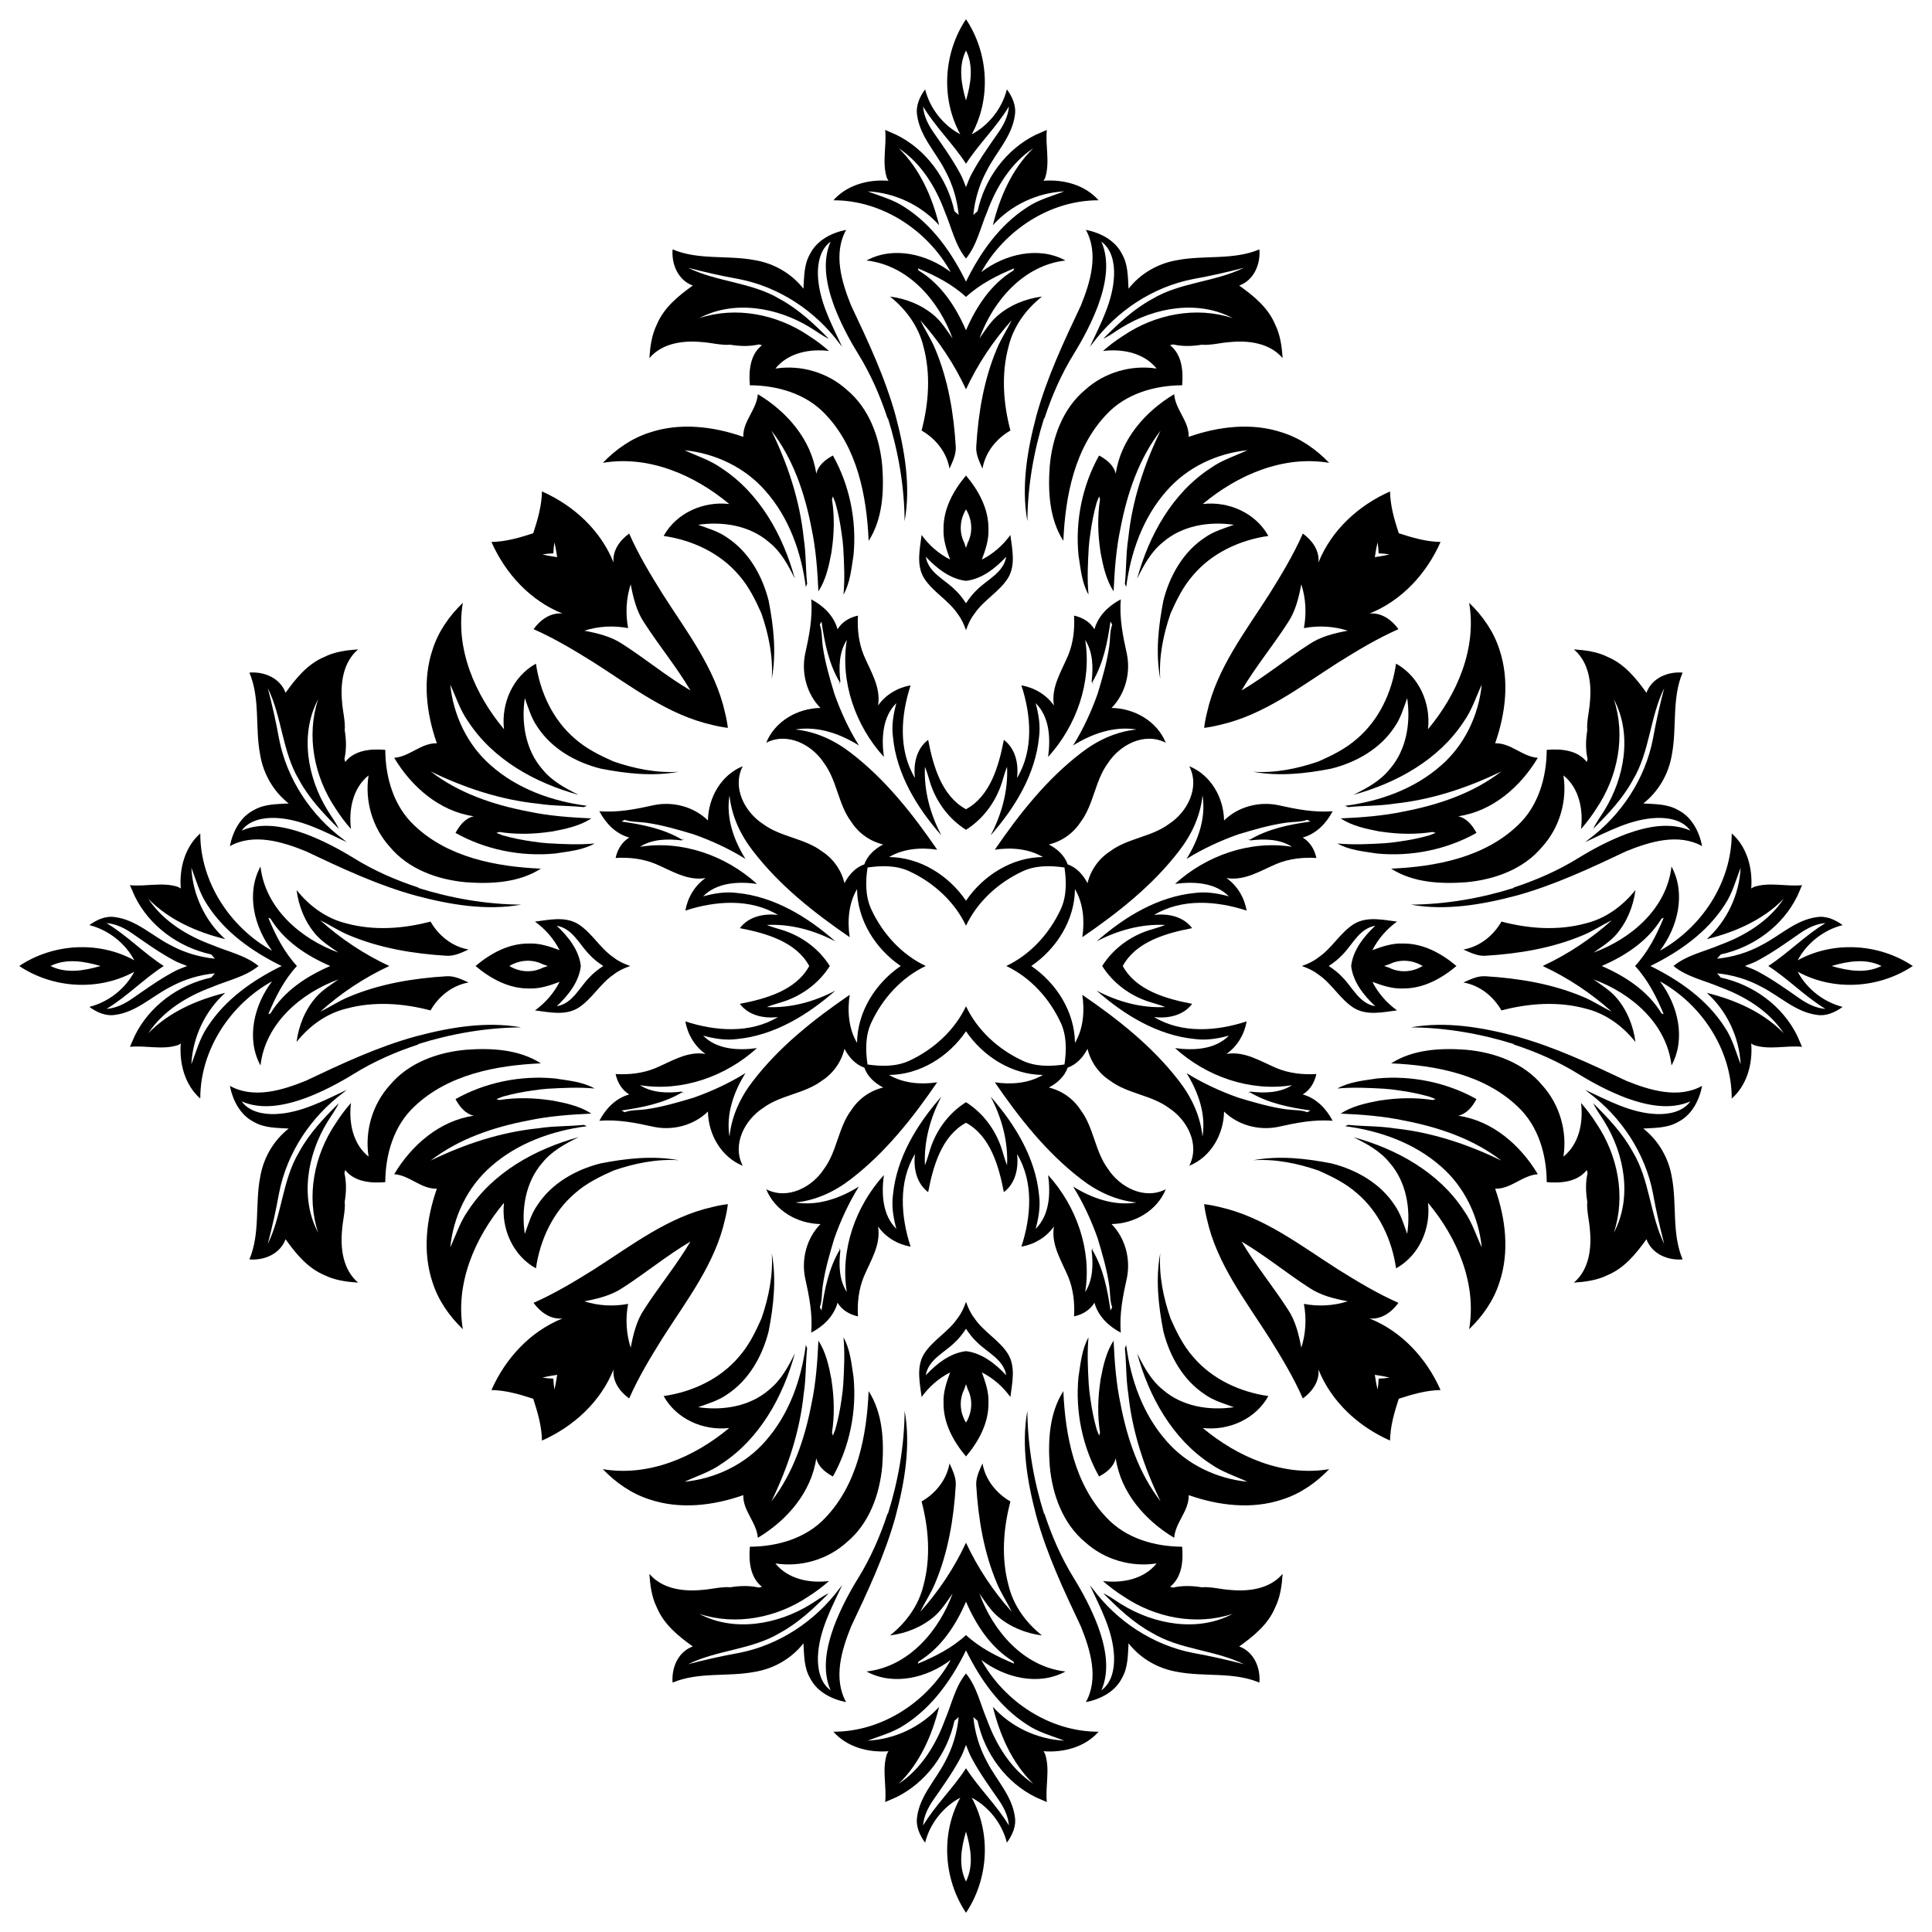 <?xml version="1.0" encoding="utf-8"?>

<!DOCTYPE svg PUBLIC "-//W3C//DTD SVG 1.1//EN" "http://www.w3.org/Graphics/SVG/1.1/DTD/svg11.dtd">
<svg version="1.1" id="Layer_1" xmlns="http://www.w3.org/2000/svg" xmlns:xlink="http://www.w3.org/1999/xlink" x="0px" y="0px"
	 viewBox="0 0 1632.515 1632.515" enable-background="new 0 0 1632.515 1632.515" xml:space="preserve">
<g>
	<path d="M816.257,328.953c9.867-21.215,22.951-40.918,38.584-58.32c-3.898,8.193-9.057,15.733-12.511,24.136
		c-11.018,26.097-15.709,54.411-17.413,82.538c-0.443,6.652,2.638,12.745,5.276,18.65
		c2.381-13.795,11.648-25.28,23.599-32.166c-6.069-22.992-7.843-47.665-1.611-70.82
		c4.062-17.017,14.682-31.582,28.268-42.366c-13.842,1.751-27.358,7.26-37.884,16.48
		c-6.069,5.392-10.318,12.371-14.963,18.907c11.555-31.792,37.301-61.88,72.711-65.872
		c-22.852-12.441-51.353-5.298-71.148,9.804c19.631-35.434,58.052-60.783,99.135-60.69
		c-11.508-13.049-29.645-17.81-46.522-16.48c0.327-0.584,0.981-1.727,1.307-2.311
		c4.319-13.142,0.093-27.124,1.471-40.639c-3.081,1.353-6.163,2.684-9.244,4.015
		c-25.396,12.418-43.323,37.231-49.275,64.634l-3.595,3.151c1.284-13.142,5.135-25.98,11.461-37.581
		c7.866-15.499,21.265-28.781,23.645-46.661c1.307-7.936-2.147-15.592-6.746-21.848
		c-3.991,15.989-15.172,30.275-29.715,37.978c16.607-30.242,14.196-68.782-4.831-97.236
		c-19.027,28.454-21.438,66.994-4.831,97.236c-14.542-7.703-25.723-21.988-29.715-37.978
		c-4.599,6.256-8.054,13.912-6.746,21.848c2.381,17.88,15.78,31.162,23.645,46.661
		c6.326,11.601,10.178,24.439,11.461,37.581l-3.595-3.151c-5.952-27.404-23.879-52.217-49.275-64.634
		c-3.081-1.331-6.163-2.661-9.244-4.015c1.377,13.515-2.848,27.497,1.471,40.639
		c0.327,0.584,0.98,1.727,1.307,2.311c-16.876-1.331-35.013,3.431-46.521,16.48
		c41.083-0.093,79.504,25.256,99.135,60.69c-19.795-15.102-48.295-22.245-71.148-9.804
		c35.411,3.992,61.157,34.08,72.711,65.872c-4.645-6.536-8.893-13.515-14.963-18.907
		c-10.527-9.22-24.042-14.729-37.884-16.48c13.585,10.784,24.206,25.35,28.268,42.366
		c6.232,23.155,4.458,47.828-1.611,70.82c11.952,6.886,21.218,18.37,23.599,32.166
		c2.638-5.905,5.719-11.998,5.276-18.65c-1.704-28.127-6.396-56.441-17.413-82.538
		c-3.454-8.403-8.613-15.943-12.511-24.136C793.306,288.036,806.391,307.739,816.257,328.953z M1303.561,816.257
		c21.215,9.867,40.918,22.951,58.32,38.584c-8.193-3.898-15.733-9.057-24.136-12.511
		c-26.097-11.018-54.41-15.709-82.538-17.413c-6.652-0.443-12.745,2.638-18.65,5.276
		c13.795,2.381,25.28,11.648,32.165,23.599c22.992-6.069,47.665-7.843,70.82-1.611
		c17.017,4.062,31.582,14.682,42.367,28.268c-1.751-13.842-7.26-27.358-16.48-37.884
		c-5.392-6.069-12.371-10.318-18.907-14.963c31.792,11.555,61.88,37.301,65.872,72.711
		c12.441-22.852,5.298-51.353-9.804-71.148c35.434,19.631,60.783,58.052,60.69,99.135
		c13.049-11.508,17.81-29.645,16.48-46.522c0.584,0.327,1.727,0.981,2.311,1.307
		c13.142,4.319,27.123,0.093,40.639,1.471c-1.353-3.081-2.684-6.163-4.015-9.244
		c-12.418-25.396-37.231-43.323-64.634-49.275l-3.151-3.595c13.142,1.284,25.98,5.135,37.581,11.461
		c15.499,7.866,28.781,21.265,46.661,23.645c7.936,1.307,15.592-2.147,21.848-6.746
		c-15.989-3.991-30.275-15.172-37.977-29.715c30.242,16.607,68.782,14.196,97.236-4.831
		c-28.454-19.027-66.994-21.438-97.236-4.831c7.703-14.542,21.988-25.723,37.977-29.715
		c-6.256-4.599-13.912-8.054-21.848-6.746c-17.88,2.381-31.162,15.78-46.661,23.645
		c-11.601,6.326-24.439,10.178-37.581,11.461l3.151-3.595c27.404-5.952,52.217-23.879,64.634-49.275
		c1.331-3.081,2.661-6.163,4.015-9.244c-13.515,1.377-27.497-2.848-40.639,1.471
		c-0.584,0.327-1.727,0.98-2.311,1.307c1.331-16.876-3.431-35.013-16.48-46.521
		c0.093,41.083-25.256,79.504-60.69,99.135c15.102-19.795,22.245-48.295,9.804-71.148
		c-3.992,35.411-34.08,61.157-65.872,72.711c6.536-4.645,13.515-8.893,18.907-14.963
		c9.22-10.527,14.729-24.042,16.48-37.884c-10.784,13.585-25.35,24.206-42.367,28.268
		c-23.155,6.232-47.828,4.458-70.82-1.611c-6.886,11.952-18.37,21.218-32.165,23.599
		c5.905,2.638,11.998,5.719,18.65,5.276c28.127-1.704,56.441-6.396,82.538-17.413
		c8.403-3.454,15.943-8.613,24.136-12.511C1344.479,793.306,1324.776,806.391,1303.561,816.257z M816.257,1303.561
		c-9.867,21.215-22.951,40.918-38.584,58.32c3.898-8.193,9.057-15.733,12.511-24.136
		c11.017-26.097,15.709-54.41,17.413-82.538c0.443-6.652-2.637-12.745-5.276-18.65
		c-2.381,13.795-11.648,25.28-23.599,32.165c6.069,22.992,7.843,47.665,1.611,70.82
		c-4.062,17.017-14.683,31.582-28.268,42.367c13.842-1.751,27.358-7.26,37.884-16.48
		c6.069-5.392,10.318-12.371,14.963-18.907c-11.555,31.792-37.301,61.88-72.711,65.872
		c22.852,12.441,51.353,5.298,71.148-9.804c-19.631,35.434-58.052,60.783-99.135,60.69
		c11.508,13.049,29.645,17.81,46.521,16.48c-0.327,0.584-0.981,1.727-1.307,2.311
		c-4.319,13.142-0.093,27.123-1.471,40.639c3.081-1.353,6.163-2.684,9.244-4.015
		c25.396-12.418,43.323-37.231,49.275-64.634l3.595-3.151c-1.284,13.142-5.135,25.98-11.461,37.581
		c-7.866,15.499-21.265,28.781-23.645,46.661c-1.307,7.936,2.147,15.592,6.746,21.848
		c3.991-15.989,15.172-30.275,29.715-37.977c-16.607,30.242-14.197,68.782,4.831,97.236
		c19.027-28.454,21.438-66.994,4.831-97.236c14.542,7.703,25.723,21.988,29.715,37.977
		c4.599-6.256,8.054-13.912,6.746-21.848c-2.381-17.88-15.78-31.162-23.645-46.661
		c-6.326-11.601-10.178-24.439-11.461-37.581l3.595,3.151c5.952,27.404,23.879,52.217,49.275,64.634
		c3.081,1.331,6.163,2.661,9.244,4.015c-1.377-13.515,2.848-27.497-1.471-40.639
		c-0.327-0.584-0.98-1.727-1.307-2.311c16.876,1.331,35.013-3.431,46.522-16.48
		c-41.083,0.093-79.504-25.256-99.135-60.69c19.795,15.102,48.295,22.245,71.148,9.804
		c-35.41-3.992-61.157-34.08-72.711-65.872c4.645,6.536,8.893,13.515,14.963,18.907
		c10.527,9.22,24.042,14.729,37.884,16.48c-13.585-10.784-24.206-25.35-28.268-42.367
		c-6.232-23.155-4.458-47.828,1.611-70.82c-11.951-6.886-21.218-18.37-23.599-32.165
		c-2.638,5.905-5.719,11.998-5.276,18.65c1.704,28.127,6.396,56.441,17.413,82.538
		c3.454,8.403,8.613,15.943,12.511,24.136C839.209,1344.479,826.124,1324.776,816.257,1303.561z M328.953,816.257
		c-21.215-9.867-40.918-22.951-58.32-38.584c8.193,3.898,15.733,9.057,24.136,12.511
		c26.097,11.017,54.411,15.709,82.538,17.413c6.652,0.443,12.745-2.637,18.65-5.276
		c-13.795-2.381-25.28-11.648-32.166-23.599c-22.992,6.069-47.665,7.843-70.82,1.611
		c-17.017-4.062-31.582-14.683-42.366-28.268c1.751,13.842,7.26,27.358,16.48,37.884
		c5.392,6.069,12.371,10.318,18.907,14.963c-31.792-11.555-61.88-37.301-65.872-72.711
		c-12.441,22.852-5.298,51.353,9.804,71.148c-35.434-19.631-60.783-58.052-60.69-99.135
		c-13.049,11.508-17.81,29.645-16.48,46.521c-0.584-0.327-1.727-0.981-2.311-1.307
		c-13.142-4.319-27.124-0.093-40.639-1.471c1.353,3.081,2.684,6.163,4.015,9.244
		c12.418,25.396,37.231,43.323,64.634,49.275l3.151,3.595c-13.142-1.284-25.98-5.135-37.581-11.461
		c-15.499-7.866-28.781-21.265-46.661-23.645c-7.936-1.307-15.592,2.147-21.848,6.746
		c15.989,3.991,30.275,15.172,37.978,29.715c-30.242-16.607-68.782-14.197-97.236,4.831
		c28.454,19.027,66.994,21.438,97.236,4.831c-7.703,14.542-21.988,25.723-37.978,29.715
		c6.256,4.599,13.912,8.054,21.848,6.746c17.88-2.381,31.162-15.78,46.661-23.645
		c11.601-6.326,24.439-10.178,37.581-11.461l-3.151,3.595c-27.404,5.952-52.217,23.879-64.634,49.275
		c-1.331,3.081-2.661,6.163-4.015,9.244c13.515-1.377,27.497,2.848,40.639-1.471
		c0.584-0.327,1.727-0.98,2.311-1.307c-1.331,16.876,3.431,35.013,16.48,46.522
		c-0.093-41.083,25.256-79.504,60.69-99.135c-15.102,19.795-22.245,48.295-9.804,71.148
		c3.992-35.41,34.08-61.157,65.872-72.711c-6.536,4.645-13.515,8.893-18.907,14.963
		c-9.22,10.527-14.729,24.042-16.48,37.884c10.784-13.585,25.35-24.206,42.366-28.268
		c23.155-6.232,47.828-4.458,70.82,1.611c6.886-11.951,18.37-21.218,32.166-23.599
		c-5.905-2.638-11.998-5.719-18.65-5.276c-28.127,1.704-56.441,6.396-82.538,17.413
		c-8.403,3.454-15.943,8.613-24.136,12.511C288.036,839.209,307.739,826.124,328.953,816.257z M816.257,250.886
		c11.695-10.786,26.105-18.133,40.732-24.159c-0.187,0.444-0.513,1.354-0.677,1.821
		c-18.931,11.494-31.417,30.523-40.055,50.543c-8.638-20.021-21.124-39.049-40.055-50.543
		c-0.164-0.467-0.49-1.377-0.677-1.821C790.153,232.753,804.562,240.1,816.257,250.886z M1381.629,816.257
		c10.786,11.695,18.133,26.105,24.159,40.732c-0.444-0.187-1.354-0.513-1.821-0.677
		c-11.494-18.931-30.523-31.417-50.544-40.055c20.021-8.638,39.049-21.124,50.544-40.055
		c0.467-0.164,1.377-0.49,1.821-0.677C1399.762,790.153,1392.415,804.562,1381.629,816.257z M816.257,1381.629
		c-11.695,10.786-26.105,18.133-40.732,24.159c0.187-0.444,0.513-1.354,0.677-1.821
		c18.931-11.494,31.417-30.523,40.055-50.544c8.638,20.021,21.124,39.049,40.055,50.544
		c0.164,0.467,0.49,1.377,0.677,1.821C842.362,1399.762,827.952,1392.415,816.257,1381.629z M250.886,816.257
		c-10.786-11.695-18.133-26.105-24.159-40.732c0.444,0.187,1.354,0.513,1.821,0.677
		c11.494,18.931,30.523,31.417,50.543,40.055c-20.021,8.638-39.049,21.124-50.543,40.055
		c-0.467,0.164-1.377,0.49-1.821,0.677C232.753,842.362,240.1,827.952,250.886,816.257z M816.257,42.688
		c6.602,13.249,4.069,28.263,0,42.207C812.188,70.95,809.655,55.937,816.257,42.688z M1589.827,816.257
		c-13.249,6.602-28.263,4.069-42.207,0C1561.564,812.188,1576.578,809.655,1589.827,816.257z M816.257,1589.827
		c-6.602-13.249-4.069-28.263,0-42.207C820.327,1561.564,822.859,1576.578,816.257,1589.827z M42.688,816.257
		c13.249-6.602,28.263-4.069,42.207,0C70.95,820.327,55.937,822.859,42.688,816.257z M816.257,138.368
		c10.917-16.966,25.811-31.022,36.25-48.356c-0.584,7.913-4.178,15.172-8.636,21.592
		c-7.843,11.321-15.943,22.549-22.479,34.687c-2.163,3.739-3.535,7.829-5.135,11.813
		c-1.6-3.983-2.972-8.074-5.135-11.813c-6.536-12.138-14.636-23.366-22.479-34.687
		c-4.458-6.419-8.052-13.678-8.636-21.592C790.446,107.346,805.341,121.402,816.257,138.368z M1494.147,816.257
		c16.966,10.917,31.022,25.811,48.356,36.25c-7.913-0.584-15.172-4.178-21.592-8.636
		c-11.321-7.843-22.549-15.943-34.687-22.479c-3.739-2.163-7.829-3.535-11.813-5.135
		c3.983-1.6,8.074-2.972,11.813-5.135c12.138-6.536,23.366-14.636,34.687-22.479
		c6.419-4.458,13.678-8.052,21.592-8.636C1525.169,790.446,1511.113,805.341,1494.147,816.257z M816.257,1494.147
		c-10.917,16.966-25.811,31.022-36.25,48.356c0.584-7.913,4.178-15.172,8.636-21.592
		c7.843-11.321,15.943-22.549,22.479-34.687c2.163-3.739,3.535-7.829,5.135-11.813
		c1.6,3.983,2.972,8.074,5.135,11.813c6.536,12.138,14.636,23.366,22.479,34.687
		c4.458,6.419,8.052,13.678,8.636,21.592C842.068,1525.169,827.174,1511.113,816.257,1494.147z M138.368,816.257
		c-16.966-10.917-31.022-25.811-48.356-36.25c7.913,0.584,15.172,4.178,21.592,8.636
		c11.321,7.843,22.549,15.943,34.687,22.479c3.739,2.163,7.829,3.535,11.813,5.135
		c-3.983,1.6-8.074,2.972-11.813,5.135c-12.138,6.536-23.366,14.636-34.687,22.479
		c-6.419,4.458-13.678,8.052-21.592,8.636C107.346,842.068,121.402,827.174,138.368,816.257z M816.257,218.436
		c9.2-11.139,12.199-26.22,17.81-39.304c7.68-20.938,20.098-41.339,39.028-53.851
		c-17.927,17.437-28.221,41.106-34.149,65.032c15.336-17.087,37.511-27.474,60.409-28.618
		c-10.667,4.061-21.918,7.026-31.488,13.515c-23.253,14.965-39.553,38.205-51.609,62.744
		c-12.056-24.539-28.357-47.779-51.609-62.744c-9.57-6.489-20.821-9.454-31.488-13.515
		c22.898,1.144,45.073,11.531,60.409,28.618c-5.929-23.926-16.223-47.595-34.149-65.032
		c18.93,12.512,31.349,32.913,39.028,53.851C804.058,192.216,807.057,207.297,816.257,218.436z M1414.079,816.257
		c11.139,9.2,26.22,12.199,39.304,17.81c20.938,7.68,41.339,20.098,53.851,39.028
		c-17.437-17.927-41.106-28.221-65.032-34.149c17.087,15.336,27.474,37.511,28.618,60.409
		c-4.061-10.667-7.026-21.918-13.515-31.488c-14.965-23.253-38.205-39.553-62.744-51.609
		c24.539-12.056,47.779-28.357,62.744-51.609c6.489-9.57,9.454-20.821,13.515-31.488
		c-1.144,22.898-11.531,45.073-28.618,60.409c23.926-5.929,47.595-16.223,65.032-34.149
		c-12.512,18.93-32.913,31.349-53.851,39.028C1440.299,804.058,1425.218,807.057,1414.079,816.257z M816.257,1414.079
		c-9.2,11.139-12.199,26.22-17.81,39.304c-7.68,20.938-20.098,41.339-39.028,53.851
		c17.927-17.437,28.221-41.106,34.149-65.032c-15.336,17.087-37.511,27.474-60.409,28.618
		c10.667-4.061,21.918-7.026,31.488-13.515c23.253-14.965,39.553-38.205,51.609-62.744
		c12.056,24.539,28.357,47.779,51.609,62.744c9.57,6.489,20.821,9.454,31.488,13.515
		c-22.898-1.144-45.073-11.531-60.409-28.618c5.929,23.926,16.223,47.595,34.149,65.032
		c-18.93-12.512-31.349-32.913-39.028-53.851C828.457,1440.299,825.458,1425.218,816.257,1414.079z M218.436,816.257
		c-11.139-9.2-26.22-12.199-39.304-17.81c-20.938-7.68-41.339-20.098-53.851-39.028
		c17.437,17.927,41.106,28.221,65.032,34.149c-17.087-15.336-27.474-37.511-28.618-60.409
		c4.061,10.667,7.026,21.918,13.515,31.488c14.965,23.253,38.205,39.553,62.744,51.609
		c-24.539,12.056-47.779,28.357-62.744,51.609c-6.489,9.57-9.454,20.821-13.515,31.488
		c1.144-22.898,11.531-45.073,28.618-60.409c-23.926,5.929-47.595,16.223-65.032,34.149
		c12.512-18.93,32.913-31.349,53.851-39.028C192.216,828.457,207.297,825.458,218.436,816.257z"/>
	<path d="M913.29,258.262c-14.332,30.275-28.71,60.783-37.604,93.182c-7.633,28.828-12.862,59.289-7.586,88.981
		c0.257-29.528,5.299-58.869,14.122-87.02l0.327,0.117c6.232-19.047,14.309-37.534,24.883-54.597
		c7.936-12.885,14.962-26.353,20.331-40.499c6.209-17.157,10.48-36.764,2.918-54.224
		c8.87,6.442,11.064,18.277,10.69,28.571c-0.887,21.685-11.508,41.059-20.448,60.27
		c0.561-0.7,1.681-2.078,2.241-2.778c20.495-27.637,51.096-47.875,84.989-54.457
		c14.449-2.591,28.734-5.812,42.926-9.524c-24.813,12.184-53.897,12.138-77.752,26.54
		c-15.663,8.52-28.664,20.868-41.129,33.426c5.579-2.544,10.434-6.325,15.662-9.5
		c27.544-16.947,64.284-23.622,93.836-7.89c-30.928-10.27-65.544-3.361-92.225,14.612
		c-6.139,3.921-12.021,8.24-17.46,13.095c16.246-2.007,34.57,1.471,45.308,14.869
		c-21.498-3.338-44.07,3.245-60.223,17.834c-19.047,15.733-27.894,40.405-30.065,64.378
		c-1.587,21.451-0.443,44.77,11.485,63.374c1.634-37.838,9.5-78.687,36.6-107.001
		c16.27-17.39,40.522-24.369,63.771-24.463c1.027-11.951-0.047-25.863-10.224-33.87
		c0.653-0.164,1.961-0.49,2.615-0.654c7.889,1.821,16.106,1.564,24.066,0.257
		c8.053,0.63,16.012-1.751,24.042-2.241c15.733-1.54,33.637,0.794,44.42,13.585
		c-0.677-9.757-1.937-19.631-6.349-28.501c-5.952-14.239-18.114-24.136-30.345-32.843
		c12.442-4.528,18.114-18.044,17.064-30.555c-22.012,9.29-46.428,4.669-69.373,9.08
		c-16.13,2.638-31.115,11.228-41.199,24.136c-0.606-9.944-0.373-20.471-5.555-29.365
		c-5.812-11.601-18.254-17.95-30.508-20.354C928.673,214.355,921.32,238.398,913.29,258.262z"/>
	<path d="M258.262,719.225c30.275,14.332,60.783,28.71,93.182,37.604c28.828,7.633,59.289,12.862,88.981,7.586
		c-29.528-0.257-58.869-5.299-87.02-14.122l0.117-0.327c-19.047-6.232-37.534-14.309-54.597-24.883
		c-12.885-7.936-26.353-14.962-40.499-20.331c-17.157-6.209-36.764-10.48-54.224-2.918
		c6.442-8.87,18.277-11.064,28.571-10.69c21.685,0.887,41.059,11.508,60.27,20.448
		c-0.7-0.561-2.078-1.681-2.778-2.241c-27.637-20.495-47.875-51.096-54.457-84.989
		c-2.591-14.449-5.812-28.734-9.524-42.926c12.184,24.813,12.138,53.897,26.54,77.752
		c8.52,15.663,20.868,28.664,33.426,41.129c-2.544-5.579-6.325-10.434-9.5-15.662
		c-16.947-27.544-23.622-64.284-7.89-93.835c-10.27,30.928-3.361,65.544,14.612,92.225
		c3.921,6.139,8.24,12.021,13.095,17.46c-2.007-16.246,1.471-34.57,14.869-45.308
		c-3.338,21.498,3.245,44.07,17.834,60.223c15.733,19.047,40.405,27.894,64.378,30.065
		c21.451,1.587,44.77,0.443,63.374-11.485c-37.838-1.634-78.687-9.5-107.001-36.6
		c-17.39-16.27-24.369-40.522-24.463-63.771c-11.951-1.027-25.863,0.047-33.87,10.224
		c-0.164-0.654-0.49-1.961-0.654-2.615c1.821-7.889,1.564-16.106,0.257-24.066
		c0.63-8.053-1.751-16.012-2.241-24.042c-1.54-15.733,0.794-33.637,13.585-44.42
		c-9.757,0.677-19.631,1.937-28.501,6.349c-14.239,5.952-24.136,18.114-32.843,30.345
		c-4.528-12.442-18.044-18.114-30.555-17.063c9.29,22.012,4.669,46.428,9.08,69.373
		c2.638,16.13,11.228,31.115,24.136,41.199c-9.944,0.606-20.471,0.373-29.365,5.555
		c-11.601,5.812-17.95,18.254-20.354,30.508C214.355,703.842,238.398,711.194,258.262,719.225z"/>
	<path d="M719.225,1374.253c14.332-30.275,28.71-60.783,37.604-93.182c7.633-28.828,12.862-59.289,7.586-88.981
		c-0.257,29.528-5.299,58.869-14.122,87.02l-0.327-0.117c-6.232,19.047-14.309,37.534-24.883,54.597
		c-7.936,12.885-14.962,26.353-20.331,40.499c-6.209,17.157-10.48,36.764-2.918,54.224
		c-8.87-6.442-11.064-18.277-10.69-28.571c0.887-21.685,11.508-41.059,20.448-60.27
		c-0.561,0.7-1.681,2.078-2.241,2.778c-20.495,27.637-51.096,47.875-84.989,54.457
		c-14.449,2.591-28.734,5.812-42.926,9.524c24.813-12.184,53.897-12.138,77.752-26.54
		c15.663-8.52,28.664-20.868,41.129-33.426c-5.579,2.544-10.434,6.326-15.662,9.5
		c-27.544,16.947-64.284,23.622-93.835,7.89c30.928,10.27,65.544,3.361,92.225-14.612
		c6.139-3.921,12.021-8.24,17.46-13.095c-16.246,2.007-34.57-1.471-45.308-14.869
		c21.498,3.338,44.07-3.245,60.223-17.834c19.047-15.733,27.894-40.405,30.065-64.378
		c1.587-21.451,0.443-44.77-11.485-63.374c-1.634,37.838-9.5,78.687-36.6,107.001
		c-16.27,17.39-40.522,24.369-63.771,24.462c-1.027,11.951,0.047,25.863,10.224,33.87
		c-0.654,0.164-1.961,0.49-2.615,0.654c-7.889-1.821-16.106-1.564-24.066-0.257
		c-8.053-0.63-16.012,1.751-24.042,2.241c-15.733,1.54-33.637-0.794-44.42-13.585
		c0.677,9.757,1.937,19.631,6.349,28.501c5.952,14.239,18.114,24.136,30.345,32.843
		c-12.442,4.528-18.114,18.044-17.063,30.555c22.012-9.29,46.428-4.669,69.373-9.08
		c16.13-2.638,31.115-11.228,41.199-24.136c0.606,9.944,0.373,20.471,5.555,29.365
		c5.812,11.601,18.254,17.95,30.508,20.354C703.842,1418.159,711.194,1394.117,719.225,1374.253z"/>
	<path d="M1374.253,913.29c-30.275-14.332-60.783-28.71-93.182-37.604c-28.828-7.633-59.289-12.862-88.981-7.586
		c29.528,0.257,58.869,5.299,87.02,14.122l-0.117,0.327c19.047,6.232,37.534,14.309,54.597,24.883
		c12.885,7.936,26.353,14.962,40.499,20.331c17.157,6.209,36.764,10.48,54.224,2.918
		c-6.442,8.87-18.277,11.064-28.571,10.69c-21.685-0.887-41.059-11.508-60.27-20.448
		c0.7,0.561,2.078,1.681,2.778,2.241c27.637,20.495,47.875,51.096,54.457,84.989
		c2.591,14.449,5.812,28.734,9.524,42.926c-12.184-24.813-12.138-53.897-26.54-77.752
		c-8.52-15.663-20.868-28.664-33.426-41.129c2.544,5.579,6.326,10.434,9.5,15.662
		c16.947,27.544,23.622,64.284,7.89,93.836c10.27-30.928,3.361-65.544-14.612-92.225
		c-3.921-6.139-8.24-12.021-13.095-17.46c2.007,16.246-1.471,34.57-14.869,45.308
		c3.338-21.498-3.245-44.07-17.834-60.223c-15.733-19.047-40.405-27.894-64.378-30.065
		c-21.451-1.587-44.77-0.443-63.374,11.485c37.838,1.634,78.687,9.5,107.001,36.6
		c17.39,16.27,24.369,40.522,24.462,63.771c11.951,1.027,25.863-0.047,33.87-10.224
		c0.164,0.653,0.49,1.961,0.654,2.615c-1.821,7.889-1.564,16.106-0.257,24.066
		c-0.63,8.053,1.751,16.012,2.241,24.042c1.54,15.733-0.794,33.637-13.585,44.42
		c9.757-0.677,19.631-1.937,28.501-6.349c14.239-5.952,24.136-18.114,32.843-30.345
		c4.528,12.442,18.044,18.114,30.555,17.064c-9.29-22.012-4.669-46.428-9.08-69.373
		c-2.638-16.13-11.228-31.115-24.136-41.199c9.944-0.606,20.471-0.373,29.365-5.555
		c11.601-5.812,17.95-18.254,20.354-30.508C1418.159,928.673,1394.117,921.32,1374.253,913.29z"/>
	<path d="M1374.253,719.225c-30.275,14.332-60.783,28.71-93.182,37.604c-28.828,7.633-59.289,12.862-88.981,7.586
		c29.528-0.257,58.869-5.299,87.02-14.122l-0.117-0.327c19.047-6.232,37.534-14.309,54.597-24.883
		c12.885-7.936,26.353-14.962,40.499-20.331c17.157-6.209,36.764-10.48,54.224-2.918
		c-6.442-8.87-18.277-11.064-28.571-10.69c-21.685,0.887-41.059,11.508-60.27,20.448
		c0.7-0.561,2.078-1.681,2.778-2.241c27.637-20.495,47.875-51.096,54.457-84.989
		c2.591-14.449,5.812-28.734,9.524-42.926c-12.184,24.813-12.138,53.897-26.54,77.752
		c-8.52,15.663-20.868,28.664-33.426,41.129c2.544-5.579,6.326-10.434,9.5-15.662
		c16.947-27.544,23.622-64.284,7.89-93.835c10.27,30.928,3.361,65.544-14.612,92.225
		c-3.921,6.139-8.24,12.021-13.095,17.46c2.007-16.246-1.471-34.57-14.869-45.308
		c3.338,21.498-3.245,44.07-17.834,60.223c-15.733,19.047-40.405,27.894-64.378,30.065
		c-21.451,1.587-44.77,0.443-63.374-11.485c37.838-1.634,78.687-9.5,107.001-36.6
		c17.39-16.27,24.369-40.522,24.462-63.771c11.951-1.027,25.863,0.047,33.87,10.224
		c0.164-0.654,0.49-1.961,0.654-2.615c-1.821-7.889-1.564-16.106-0.257-24.066
		c-0.63-8.053,1.751-16.012,2.241-24.042c1.54-15.733-0.794-33.637-13.585-44.42
		c9.757,0.677,19.631,1.937,28.501,6.349c14.239,5.952,24.136,18.114,32.843,30.345
		c4.528-12.442,18.044-18.114,30.555-17.063c-9.29,22.012-4.669,46.428-9.08,69.373
		c-2.638,16.13-11.228,31.115-24.136,41.199c9.944,0.606,20.471,0.373,29.365,5.555
		c11.601,5.812,17.95,18.254,20.354,30.508C1418.159,703.842,1394.117,711.194,1374.253,719.225z"/>
	<path d="M719.225,258.262c14.332,30.275,28.71,60.783,37.604,93.182c7.633,28.828,12.862,59.289,7.586,88.981
		c-0.257-29.528-5.299-58.869-14.122-87.02l-0.327,0.117c-6.232-19.047-14.309-37.534-24.883-54.597
		c-7.936-12.885-14.962-26.353-20.331-40.499c-6.209-17.157-10.48-36.764-2.918-54.224
		c-8.87,6.442-11.064,18.277-10.69,28.571c0.887,21.685,11.508,41.059,20.448,60.27
		c-0.561-0.7-1.681-2.078-2.241-2.778c-20.495-27.637-51.096-47.875-84.989-54.457
		c-14.449-2.591-28.734-5.812-42.926-9.524c24.813,12.184,53.897,12.138,77.752,26.54
		c15.663,8.52,28.664,20.868,41.129,33.426c-5.579-2.544-10.434-6.325-15.662-9.5
		c-27.544-16.947-64.284-23.622-93.835-7.89c30.928-10.27,65.544-3.361,92.225,14.612
		c6.139,3.921,12.021,8.24,17.46,13.095c-16.246-2.007-34.57,1.471-45.308,14.869
		c21.498-3.338,44.07,3.245,60.223,17.834c19.047,15.733,27.894,40.405,30.065,64.378
		c1.587,21.451,0.443,44.77-11.485,63.374c-1.634-37.838-9.5-78.687-36.6-107.001
		c-16.27-17.39-40.522-24.369-63.771-24.463c-1.027-11.951,0.047-25.863,10.224-33.87
		c-0.654-0.164-1.961-0.49-2.615-0.654c-7.889,1.821-16.106,1.564-24.066,0.257
		c-8.053,0.63-16.012-1.751-24.042-2.241c-15.733-1.54-33.637,0.794-44.42,13.585
		c0.677-9.757,1.937-19.631,6.349-28.501c5.952-14.239,18.114-24.136,30.345-32.843
		c-12.442-4.528-18.114-18.044-17.063-30.555c22.012,9.29,46.428,4.669,69.373,9.08
		c16.13,2.638,31.115,11.228,41.199,24.136c0.606-9.944,0.373-20.471,5.555-29.365
		c5.812-11.601,18.254-17.95,30.508-20.354C703.842,214.355,711.194,238.398,719.225,258.262z"/>
	<path d="M258.262,913.29c30.275-14.332,60.783-28.71,93.182-37.604c28.828-7.633,59.289-12.862,88.981-7.586
		c-29.528,0.257-58.869,5.299-87.02,14.122l0.117,0.327c-19.047,6.232-37.534,14.309-54.597,24.883
		c-12.885,7.936-26.353,14.962-40.499,20.331c-17.157,6.209-36.764,10.48-54.224,2.918
		c6.442,8.87,18.277,11.064,28.571,10.69c21.685-0.887,41.059-11.508,60.27-20.448
		c-0.7,0.561-2.078,1.681-2.778,2.241c-27.637,20.495-47.875,51.096-54.457,84.989
		c-2.591,14.449-5.812,28.734-9.524,42.926c12.184-24.813,12.138-53.897,26.54-77.752
		c8.52-15.663,20.868-28.664,33.426-41.129c-2.544,5.579-6.325,10.434-9.5,15.662
		c-16.947,27.544-23.622,64.284-7.89,93.836c-10.27-30.928-3.361-65.544,14.612-92.225
		c3.921-6.139,8.24-12.021,13.095-17.46c-2.007,16.246,1.471,34.57,14.869,45.308
		c-3.338-21.498,3.245-44.07,17.834-60.223c15.733-19.047,40.405-27.894,64.378-30.065
		c21.451-1.587,44.77-0.443,63.374,11.485c-37.838,1.634-78.687,9.5-107.001,36.6
		c-17.39,16.27-24.369,40.522-24.463,63.771c-11.951,1.027-25.863-0.047-33.87-10.224
		c-0.164,0.653-0.49,1.961-0.654,2.615c1.821,7.889,1.564,16.106,0.257,24.066
		c0.63,8.053-1.751,16.012-2.241,24.042c-1.54,15.733,0.794,33.637,13.585,44.42
		c-9.757-0.677-19.631-1.937-28.501-6.349c-14.239-5.952-24.136-18.114-32.843-30.345
		c-4.528,12.442-18.044,18.114-30.555,17.064c9.29-22.012,4.669-46.428,9.08-69.373
		c2.638-16.13,11.228-31.115,24.136-41.199c-9.944-0.606-20.471-0.373-29.365-5.555
		c-11.601-5.812-17.95-18.254-20.354-30.508C214.355,928.673,238.398,921.32,258.262,913.29z"/>
	<path d="M913.29,1374.253c-14.332-30.275-28.71-60.783-37.604-93.182c-7.633-28.828-12.862-59.289-7.586-88.981
		c0.257,29.528,5.299,58.869,14.122,87.02l0.327-0.117c6.232,19.047,14.309,37.534,24.883,54.597
		c7.936,12.885,14.962,26.353,20.331,40.499c6.209,17.157,10.48,36.764,2.918,54.224
		c8.87-6.442,11.064-18.277,10.69-28.571c-0.887-21.685-11.508-41.059-20.448-60.27
		c0.561,0.7,1.681,2.078,2.241,2.778c20.495,27.637,51.096,47.875,84.989,54.457
		c14.449,2.591,28.734,5.812,42.926,9.524c-24.813-12.184-53.897-12.138-77.752-26.54
		c-15.663-8.52-28.664-20.868-41.129-33.426c5.579,2.544,10.434,6.326,15.662,9.5
		c27.544,16.947,64.284,23.622,93.836,7.89c-30.928,10.27-65.544,3.361-92.225-14.612
		c-6.139-3.921-12.021-8.24-17.46-13.095c16.246,2.007,34.57-1.471,45.308-14.869
		c-21.498,3.338-44.07-3.245-60.223-17.834c-19.047-15.733-27.894-40.405-30.065-64.378
		c-1.587-21.451-0.443-44.77,11.485-63.374c1.634,37.838,9.5,78.687,36.6,107.001
		c16.27,17.39,40.522,24.369,63.771,24.462c1.027,11.951-0.047,25.863-10.224,33.87
		c0.653,0.164,1.961,0.49,2.615,0.654c7.889-1.821,16.106-1.564,24.066-0.257
		c8.053-0.63,16.012,1.751,24.042,2.241c15.733,1.54,33.637-0.794,44.42-13.585
		c-0.677,9.757-1.937,19.631-6.349,28.501c-5.952,14.239-18.114,24.136-30.345,32.843
		c12.442,4.528,18.114,18.044,17.064,30.555c-22.012-9.29-46.428-4.669-69.373-9.08
		c-16.13-2.638-31.115-11.228-41.199-24.136c-0.606,9.944-0.373,20.471-5.555,29.365
		c-5.812,11.601-18.254,17.95-30.508,20.354C928.673,1418.159,921.32,1394.117,913.29,1374.253z"/>
	<path d="M1004.442,369.138c0.373-13.375-11.274-22.875-12.278-36.04c-24.463,14.589-45.19,38.258-49.392,67.226
		c-1.727-7.399-7.773-11.975-14.052-15.429c-14.192,25.28-20.191,55.158-17.437,84.009
		c1.797,11.344,2.755,23.366,8.496,33.566c-1.237-13.212-0.56-26.47,0.187-39.658
		c0.257-4.155,0.794-8.287,1.424-12.395c1.167-8.66,2.871-17.227,5.252-25.63c0.677-1.797,1.377-3.595,2.101-5.369
		c0.187,0.653,0.56,1.961,0.747,2.614c-2.217,14.262-1.867,28.804,0.233,43.066l0.28,2.007
		c2.124,11.228,4.645,22.875,10.971,32.586c0.817-17.903,2.101-35.807,5.836-53.384
		c5.603-29.271,15.429-58.566,33.846-82.398c-13.889,28.547-24.019,59.126-27.264,90.824
		c-2.031,12.792-1.564,25.793-2.894,38.631c0.28,0.63,0.84,1.891,1.12,2.544
		c3.828-29.364,14.238-58.682,34.103-81.091c17.18-19.794,42.366-31.769,68.299-34.36
		c-10.434,4.879-21.615,8.31-31.069,15.079c-32.399,21.101-52.123,56.885-62.09,93.439
		c5.532-11.274,11.718-22.689,21.662-30.695c16.27-14.216,39.214-17.927,60.083-14.822
		c-8.333,3.034-17.017,5.485-24.346,10.667c-18.464,12.068-29.925,32.376-35.224,53.407
		c-4.225,21.615-6.723,44.21-2.661,66.035c-1.238-18.767,2.637-37.488,8.707-55.158
		c5.089-11.508,10.737-22.945,19.117-32.446c15.919-18.767,39.471-29.645,63.537-33.099
		c-10.784-19.514-33.636-29.504-55.414-26.984c29.365-24.533,67.972-41.339,106.814-34.78
		c-10.971-11.414-24.323-20.774-39.518-25.583C1057.872,356.836,1029.651,360.291,1004.442,369.138z"/>
	<path d="M369.138,628.073c-13.375-0.373-22.875,11.274-36.04,12.278c14.589,24.463,38.258,45.19,67.226,49.392
		c-7.399,1.727-11.975,7.773-15.429,14.052c25.28,14.192,55.158,20.191,84.009,17.437
		c11.344-1.797,23.366-2.754,33.566-8.496c-13.212,1.237-26.47,0.56-39.658-0.187
		c-4.155-0.257-8.287-0.794-12.395-1.424c-8.66-1.167-17.227-2.871-25.63-5.252
		c-1.797-0.677-3.595-1.377-5.369-2.101c0.653-0.187,1.961-0.56,2.614-0.747
		c14.262,2.217,28.804,1.868,43.066-0.233l2.007-0.28c11.228-2.124,22.875-4.645,32.586-10.971
		c-17.903-0.817-35.807-2.101-53.384-5.836c-29.271-5.603-58.566-15.429-82.398-33.846
		c28.547,13.889,59.126,24.019,90.824,27.264c12.792,2.031,25.793,1.564,38.631,2.894
		c0.63-0.28,1.891-0.84,2.544-1.12c-29.364-3.828-58.682-14.238-81.091-34.103
		c-19.794-17.18-31.769-42.367-34.36-68.299c4.879,10.434,8.31,21.615,15.079,31.069
		c21.101,32.398,56.885,52.123,93.439,62.09c-11.274-5.532-22.689-11.718-30.695-21.662
		c-14.216-16.269-17.927-39.214-14.822-60.083c3.034,8.333,5.485,17.017,10.667,24.346
		c12.068,18.464,32.376,29.925,53.407,35.224c21.615,4.225,44.21,6.723,66.035,2.661
		c-18.767,1.238-37.488-2.637-55.158-8.707c-11.508-5.089-22.945-10.737-32.446-19.117
		c-18.767-15.919-29.645-39.471-33.099-63.537c-19.514,10.784-29.504,33.636-26.984,55.414
		c-24.533-29.365-41.339-67.972-34.78-106.814c-11.414,10.971-20.774,24.323-25.583,39.518
		C356.836,574.642,360.291,602.863,369.138,628.073z"/>
	<path d="M628.073,1263.377c-0.373,13.375,11.274,22.875,12.278,36.04c24.463-14.589,45.19-38.258,49.392-67.226
		c1.727,7.399,7.773,11.975,14.052,15.429c14.192-25.279,20.191-55.157,17.437-84.008
		c-1.797-11.344-2.754-23.366-8.496-33.566c1.237,13.212,0.56,26.47-0.187,39.658
		c-0.257,4.155-0.794,8.287-1.424,12.395c-1.167,8.66-2.871,17.227-5.252,25.63
		c-0.677,1.797-1.377,3.595-2.101,5.369c-0.187-0.654-0.56-1.961-0.747-2.614
		c2.217-14.262,1.868-28.804-0.233-43.066l-0.28-2.007c-2.124-11.228-4.645-22.875-10.971-32.586
		c-0.817,17.903-2.101,35.807-5.836,53.384c-5.603,29.271-15.429,58.566-33.846,82.398
		c13.889-28.547,24.019-59.126,27.264-90.825c2.031-12.792,1.564-25.793,2.894-38.631
		c-0.28-0.63-0.84-1.891-1.12-2.544c-3.828,29.364-14.238,58.682-34.103,81.091
		c-17.18,19.794-42.367,31.769-68.299,34.36c10.434-4.879,21.615-8.31,31.069-15.079
		c32.398-21.101,52.123-56.885,62.09-93.439c-5.532,11.274-11.718,22.689-21.662,30.695
		c-16.269,14.216-39.214,17.927-60.083,14.822c8.333-3.034,17.017-5.485,24.346-10.667
		c18.464-12.068,29.925-32.376,35.224-53.407c4.225-21.615,6.723-44.21,2.661-66.035
		c1.238,18.767-2.637,37.488-8.707,55.158c-5.089,11.508-10.737,22.945-19.117,32.446
		c-15.919,18.767-39.471,29.645-63.537,33.099c10.784,19.514,33.636,29.504,55.414,26.984
		c-29.365,24.533-67.972,41.339-106.814,34.78c10.971,11.414,24.323,20.774,39.518,25.583
		C574.642,1275.679,602.863,1272.224,628.073,1263.377z"/>
	<path d="M1263.377,1004.442c13.375,0.373,22.875-11.274,36.04-12.278c-14.589-24.463-38.258-45.19-67.226-49.392
		c7.399-1.727,11.975-7.773,15.429-14.052c-25.279-14.192-55.157-20.191-84.008-17.437
		c-11.344,1.797-23.366,2.755-33.566,8.496c13.212-1.237,26.47-0.56,39.658,0.187
		c4.155,0.257,8.287,0.794,12.395,1.424c8.66,1.167,17.227,2.871,25.63,5.252c1.797,0.677,3.595,1.377,5.369,2.101
		c-0.654,0.187-1.961,0.56-2.614,0.747c-14.262-2.217-28.804-1.867-43.066,0.233l-2.007,0.28
		c-11.228,2.124-22.875,4.645-32.586,10.971c17.903,0.817,35.807,2.101,53.384,5.836
		c29.271,5.603,58.566,15.429,82.398,33.846c-28.547-13.889-59.126-24.019-90.825-27.264
		c-12.792-2.031-25.793-1.564-38.631-2.894c-0.63,0.28-1.891,0.84-2.544,1.12
		c29.364,3.828,58.682,14.238,81.091,34.103c19.794,17.18,31.769,42.366,34.36,68.299
		c-4.879-10.434-8.31-21.615-15.079-31.069c-21.101-32.399-56.885-52.123-93.439-62.09
		c11.274,5.532,22.689,11.718,30.695,21.662c14.216,16.27,17.927,39.214,14.822,60.083
		c-3.034-8.333-5.485-17.017-10.667-24.346c-12.068-18.464-32.376-29.925-53.407-35.224
		c-21.615-4.225-44.21-6.723-66.035-2.661c18.767-1.238,37.488,2.637,55.158,8.707
		c11.508,5.089,22.945,10.737,32.446,19.117c18.767,15.919,29.645,39.471,33.099,63.537
		c19.514-10.784,29.504-33.636,26.984-55.414c24.533,29.365,41.339,67.972,34.78,106.814
		c11.414-10.971,20.774-24.323,25.583-39.518C1275.679,1057.872,1272.224,1029.651,1263.377,1004.442z"/>
	<path d="M1263.377,628.073c13.375-0.373,22.875,11.274,36.04,12.278c-14.589,24.463-38.258,45.19-67.226,49.392
		c7.399,1.727,11.975,7.773,15.429,14.052c-25.279,14.192-55.157,20.191-84.008,17.437
		c-11.344-1.797-23.366-2.754-33.566-8.496c13.212,1.237,26.47,0.56,39.658-0.187
		c4.155-0.257,8.287-0.794,12.395-1.424c8.66-1.167,17.227-2.871,25.63-5.252c1.797-0.677,3.595-1.377,5.369-2.101
		c-0.654-0.187-1.961-0.56-2.614-0.747c-14.262,2.217-28.804,1.868-43.066-0.233l-2.007-0.28
		c-11.228-2.124-22.875-4.645-32.586-10.971c17.903-0.817,35.807-2.101,53.384-5.836
		c29.271-5.603,58.566-15.429,82.398-33.846c-28.547,13.889-59.126,24.019-90.825,27.264
		c-12.792,2.031-25.793,1.564-38.631,2.894c-0.63-0.28-1.891-0.84-2.544-1.12
		c29.364-3.828,58.682-14.238,81.091-34.103c19.794-17.18,31.769-42.367,34.36-68.299
		c-4.879,10.434-8.31,21.615-15.079,31.069c-21.101,32.398-56.885,52.123-93.439,62.09
		c11.274-5.532,22.689-11.718,30.695-21.662c14.216-16.269,17.927-39.214,14.822-60.083
		c-3.034,8.333-5.485,17.017-10.667,24.346c-12.068,18.464-32.376,29.925-53.407,35.224
		c-21.615,4.225-44.21,6.723-66.035,2.661c18.767,1.238,37.488-2.637,55.158-8.707
		c11.508-5.089,22.945-10.737,32.446-19.117c18.767-15.919,29.645-39.471,33.099-63.537
		c19.514,10.784,29.504,33.636,26.984,55.414c24.533-29.365,41.339-67.972,34.78-106.814
		c11.414,10.971,20.774,24.323,25.583,39.518C1275.679,574.642,1272.224,602.863,1263.377,628.073z"/>
	<path d="M628.073,369.138c-0.373-13.375,11.274-22.875,12.278-36.04c24.463,14.589,45.19,38.258,49.392,67.226
		c1.727-7.399,7.773-11.975,14.052-15.429c14.192,25.28,20.191,55.158,17.437,84.009
		c-1.797,11.344-2.754,23.366-8.496,33.566c1.237-13.212,0.56-26.47-0.187-39.658
		c-0.257-4.155-0.794-8.287-1.424-12.395c-1.167-8.66-2.871-17.227-5.252-25.63
		c-0.677-1.797-1.377-3.595-2.101-5.369c-0.187,0.653-0.56,1.961-0.747,2.614
		c2.217,14.262,1.868,28.804-0.233,43.066l-0.28,2.007c-2.124,11.228-4.645,22.875-10.971,32.586
		c-0.817-17.903-2.101-35.807-5.836-53.384c-5.603-29.271-15.429-58.566-33.846-82.398
		c13.889,28.547,24.019,59.126,27.264,90.824c2.031,12.792,1.564,25.793,2.894,38.631
		c-0.28,0.63-0.84,1.891-1.12,2.544c-3.828-29.364-14.238-58.682-34.103-81.091
		c-17.18-19.794-42.367-31.769-68.299-34.36c10.434,4.879,21.615,8.31,31.069,15.079
		c32.398,21.101,52.123,56.885,62.09,93.439c-5.532-11.274-11.718-22.689-21.662-30.695
		c-16.269-14.216-39.214-17.927-60.083-14.822c8.333,3.034,17.017,5.485,24.346,10.667
		c18.464,12.068,29.925,32.376,35.224,53.407c4.225,21.615,6.723,44.21,2.661,66.035
		c1.238-18.767-2.637-37.488-8.707-55.158c-5.089-11.508-10.737-22.945-19.117-32.446
		c-15.919-18.767-39.471-29.645-63.537-33.099c10.784-19.514,33.636-29.504,55.414-26.984
		c-29.365-24.533-67.972-41.339-106.814-34.78c10.971-11.414,24.323-20.774,39.518-25.583
		C574.642,356.836,602.863,360.291,628.073,369.138z"/>
	<path d="M369.138,1004.442c-13.375,0.373-22.875-11.274-36.04-12.278c14.589-24.463,38.258-45.19,67.226-49.392
		c-7.399-1.727-11.975-7.773-15.429-14.052c25.28-14.192,55.158-20.191,84.009-17.437
		c11.344,1.797,23.366,2.755,33.566,8.496c-13.212-1.237-26.47-0.56-39.658,0.187
		c-4.155,0.257-8.287,0.794-12.395,1.424c-8.66,1.167-17.227,2.871-25.63,5.252
		c-1.797,0.677-3.595,1.377-5.369,2.101c0.653,0.187,1.961,0.56,2.614,0.747
		c14.262-2.217,28.804-1.867,43.066,0.233l2.007,0.28c11.228,2.124,22.875,4.645,32.586,10.971
		c-17.903,0.817-35.807,2.101-53.384,5.836c-29.271,5.603-58.566,15.429-82.398,33.846
		c28.547-13.889,59.126-24.019,90.824-27.264c12.792-2.031,25.793-1.564,38.631-2.894
		c0.63,0.28,1.891,0.84,2.544,1.12c-29.364,3.828-58.682,14.238-81.091,34.103
		c-19.794,17.18-31.769,42.366-34.36,68.299c4.879-10.434,8.31-21.615,15.079-31.069
		c21.101-32.399,56.885-52.123,93.439-62.09c-11.274,5.532-22.689,11.718-30.695,21.662
		c-14.216,16.27-17.927,39.214-14.822,60.083c3.034-8.333,5.485-17.017,10.667-24.346
		c12.068-18.464,32.376-29.925,53.407-35.224c21.615-4.225,44.21-6.723,66.035-2.661
		c-18.767-1.238-37.488,2.637-55.158,8.707c-11.508,5.089-22.945,10.737-32.446,19.117
		c-18.767,15.919-29.645,39.471-33.099,63.537c-19.514-10.784-29.504-33.636-26.984-55.414
		c-24.533,29.365-41.339,67.972-34.78,106.814c-11.414-10.971-20.774-24.323-25.583-39.518
		C356.836,1057.872,360.291,1029.651,369.138,1004.442z"/>
	<path d="M1004.442,1263.377c0.373,13.375-11.274,22.875-12.278,36.04c-24.463-14.589-45.19-38.258-49.392-67.226
		c-1.727,7.399-7.773,11.975-14.052,15.429c-14.192-25.279-20.191-55.157-17.437-84.008
		c1.797-11.344,2.755-23.366,8.496-33.566c-1.237,13.212-0.56,26.47,0.187,39.658
		c0.257,4.155,0.794,8.287,1.424,12.395c1.167,8.66,2.871,17.227,5.252,25.63c0.677,1.797,1.377,3.595,2.101,5.369
		c0.187-0.654,0.56-1.961,0.747-2.614c-2.217-14.262-1.867-28.804,0.233-43.066l0.28-2.007
		c2.124-11.228,4.645-22.875,10.971-32.586c0.817,17.903,2.101,35.807,5.836,53.384
		c5.603,29.271,15.429,58.566,33.846,82.398c-13.889-28.547-24.019-59.126-27.264-90.825
		c-2.031-12.792-1.564-25.793-2.894-38.631c0.28-0.63,0.84-1.891,1.12-2.544
		c3.828,29.364,14.238,58.682,34.103,81.091c17.18,19.794,42.366,31.769,68.299,34.36
		c-10.434-4.879-21.615-8.31-31.069-15.079c-32.399-21.101-52.123-56.885-62.09-93.439
		c5.532,11.274,11.718,22.689,21.662,30.695c16.27,14.216,39.214,17.927,60.083,14.822
		c-8.333-3.034-17.017-5.485-24.346-10.667c-18.464-12.068-29.925-32.376-35.224-53.407
		c-4.225-21.615-6.723-44.21-2.661-66.035c-1.238,18.767,2.637,37.488,8.707,55.158
		c5.089,11.508,10.737,22.945,19.117,32.446c15.919,18.767,39.471,29.645,63.537,33.099
		c-10.784,19.514-33.636,29.504-55.414,26.984c29.365,24.533,67.972,41.339,106.814,34.78
		c-10.971,11.414-24.323,20.774-39.518,25.583C1057.872,1275.679,1029.651,1272.224,1004.442,1263.377z"/>
	<path d="M816.257,532.484c1.724-4.94,3.872-9.704,7.143-13.887c7.772-11.578,20.845-18.324,28.314-30.088
		c6.699-11.065,3.571-24.416,2.054-36.437c-6.349,8.707-14.472,15.896-24.112,20.774
		c3.011-8.146,5.928-16.573,5.579-25.42c0.342-17.113-8.153-32.784-18.977-45.601
		c-10.823,12.818-19.319,28.488-18.977,45.601c-0.35,8.847,2.568,17.273,5.579,25.42
		c-9.64-4.878-17.763-12.068-24.112-20.774c-1.518,12.021-4.646,25.373,2.054,36.437
		c7.469,11.764,20.541,18.51,28.314,30.088C812.385,522.781,814.534,527.544,816.257,532.484z M1100.03,816.257
		c4.94,1.724,9.704,3.872,13.887,7.143c11.578,7.772,18.324,20.845,30.088,28.314
		c11.065,6.699,24.416,3.571,36.437,2.054c-8.707-6.349-15.896-14.472-20.774-24.112
		c8.146,3.011,16.573,5.928,25.42,5.579c17.113,0.342,32.784-8.153,45.601-18.977
		c-12.818-10.823-28.488-19.319-45.601-18.977c-8.847-0.35-17.273,2.568-25.42,5.579
		c4.878-9.64,12.068-17.763,20.774-24.112c-12.021-1.518-25.373-4.646-36.437,2.054
		c-11.764,7.469-18.51,20.541-30.088,28.314C1109.734,812.385,1104.971,814.534,1100.03,816.257z M816.257,1100.03
		c-1.724,4.94-3.872,9.704-7.143,13.887c-7.772,11.578-20.845,18.324-28.314,30.088
		c-6.699,11.065-3.571,24.416-2.054,36.437c6.349-8.707,14.472-15.896,24.112-20.774
		c-3.011,8.146-5.929,16.573-5.579,25.42c-0.342,17.113,8.153,32.784,18.977,45.601
		c10.823-12.818,19.319-28.488,18.977-45.601c0.35-8.847-2.568-17.273-5.579-25.42
		c9.64,4.878,17.763,12.068,24.112,20.774c1.518-12.021,4.646-25.373-2.054-36.437
		c-7.469-11.764-20.541-18.51-28.314-30.088C820.13,1109.734,817.981,1104.971,816.257,1100.03z M532.484,816.257
		c-4.94-1.724-9.704-3.872-13.887-7.143c-11.578-7.772-18.324-20.845-30.088-28.314
		c-11.065-6.699-24.416-3.571-36.437-2.054c8.707,6.349,15.896,14.472,20.774,24.112
		c-8.146-3.011-16.573-5.929-25.42-5.579c-17.113-0.342-32.784,8.153-45.601,18.977
		c12.818,10.823,28.488,19.319,45.601,18.977c8.847,0.35,17.273-2.568,25.42-5.579
		c-4.878,9.64-12.068,17.763-20.774,24.112c12.021,1.518,25.373,4.646,36.437-2.054
		c11.764-7.469,18.51-20.541,30.088-28.314C522.781,820.13,527.544,817.981,532.484,816.257z M816.257,430.431
		c4.889,8.011,5.953,18.029,2.1,26.847c-0.885,1.452-1.329,3.753-2.1,5.614
		c-0.772-1.861-1.216-4.162-2.1-5.614C810.304,448.46,811.369,438.442,816.257,430.431z M1202.084,816.257
		c-8.011,4.889-18.029,5.953-26.847,2.1c-1.452-0.885-3.753-1.329-5.614-2.1
		c1.861-0.772,4.162-1.216,5.614-2.1C1184.055,810.304,1194.073,811.369,1202.084,816.257z M816.257,1202.084
		c-4.889-8.011-5.953-18.029-2.1-26.847c0.885-1.452,1.329-3.753,2.1-5.614
		c0.772,1.861,1.216,4.162,2.1,5.614C822.211,1184.055,821.146,1194.073,816.257,1202.084z M430.431,816.257
		c8.011-4.889,18.029-5.953,26.847-2.1c1.452,0.885,3.753,1.329,5.614,2.1
		c-1.861,0.772-4.162,1.216-5.614,2.1C448.46,822.211,438.442,821.146,430.431,816.257z M816.257,490.795
		c13.402-1.524,24.955-10.69,33.986-20.375c-2.195,13.258-15.429,18.954-24.113,27.38
		c-3.835,3.514-7.058,7.602-9.873,11.955c-2.816-4.353-6.039-8.441-9.873-11.955
		c-8.683-8.427-21.918-14.122-24.113-27.38C791.303,480.105,802.856,489.271,816.257,490.795z M1141.72,816.257
		c1.524,13.402,10.69,24.955,20.376,33.986c-13.258-2.195-18.954-15.429-27.38-24.113
		c-3.514-3.835-7.602-7.058-11.955-9.873c4.353-2.816,8.441-6.039,11.955-9.873
		c8.426-8.683,14.122-21.918,27.38-24.113C1152.41,791.303,1143.244,802.856,1141.72,816.257z M816.257,1141.72
		c-13.402,1.524-24.955,10.69-33.986,20.376c2.195-13.258,15.429-18.954,24.113-27.38
		c3.835-3.514,7.058-7.602,9.873-11.955c2.816,4.353,6.039,8.441,9.873,11.955
		c8.683,8.426,21.918,14.122,24.113,27.38C841.212,1152.41,829.659,1143.244,816.257,1141.72z M490.795,816.257
		c-1.524-13.402-10.69-24.955-20.375-33.986c13.258,2.195,18.954,15.429,27.38,24.113
		c3.514,3.835,7.602,7.058,11.955,9.873c-4.353,2.816-8.441,6.039-11.955,9.873
		c-8.427,8.683-14.122,21.918-27.38,24.113C480.105,841.212,489.271,829.659,490.795,816.257z"/>
	<path d="M1049.087,1049.087c19.809,11.675,37.911,26.637,57.174,39.037c9.71,6.559,21.195,9.313,32.539,11.461
		c-11.835,3.821-24.725,4.513-37.029,2.186c2.327,12.304,1.635,25.195-2.186,37.029
		c-2.147-11.344-4.902-22.829-11.461-32.539C1075.725,1086.998,1060.762,1068.896,1049.087,1049.087z
		 M1161.714,1161.714c4.173,0.652,8.354,1.293,12.45,2.342c-3.075,0.488-6.154,0.777-9.228,0.879
		c-0.103,3.074-0.391,6.153-0.879,9.228C1163.007,1170.068,1162.366,1165.887,1161.714,1161.714z M1181.93,1181.93
		c11.499-3.745,23.074-7.144,35.323-7.37c-11.764-26.634-32.726-49.579-60.059-60.48
		c10.2,1.004,18.767-5.368,24.486-13.188c-17.763-7.843-34.453-17.88-50.886-28.151
		c-31.839-20.238-62.721-44.444-100.325-52.823c-4.298-1.086-8.636-1.894-12.996-2.445
		c0.551,4.36,1.359,8.698,2.445,12.996c8.38,37.604,32.586,68.486,52.823,100.325
		c10.27,16.433,20.308,33.123,28.151,50.886c7.82-5.719,14.192-14.285,13.188-24.486
		c10.901,27.334,33.846,48.295,60.48,60.059C1174.785,1205.003,1178.185,1193.429,1181.93,1181.93z"/>
	<path d="M583.428,1049.087c-11.675,19.809-26.637,37.911-39.037,57.174c-6.559,9.71-9.313,21.195-11.461,32.539
		c-3.821-11.835-4.513-24.725-2.186-37.029c-12.304,2.327-25.195,1.635-37.029-2.186
		c11.344-2.147,22.829-4.902,32.539-11.461C545.516,1075.725,563.619,1060.762,583.428,1049.087z M470.801,1161.714
		c-0.652,4.173-1.293,8.354-2.342,12.45c-0.488-3.075-0.777-6.154-0.88-9.228
		c-3.074-0.103-6.153-0.391-9.228-0.879C462.447,1163.007,466.627,1162.366,470.801,1161.714z M450.585,1181.93
		c3.745,11.499,7.144,23.074,7.37,35.323c26.634-11.764,49.579-32.726,60.48-60.059
		c-1.004,10.2,5.368,18.767,13.188,24.486c7.843-17.763,17.88-34.453,28.151-50.886
		c20.238-31.839,44.444-62.721,52.823-100.325c1.086-4.298,1.895-8.636,2.445-12.996
		c-4.36,0.551-8.698,1.359-12.996,2.445c-37.604,8.38-68.486,32.586-100.325,52.823
		c-16.433,10.27-33.123,20.308-50.886,28.151c5.719,7.82,14.285,14.192,24.486,13.188
		c-27.334,10.901-48.295,33.846-60.059,60.48C427.511,1174.785,439.086,1178.185,450.585,1181.93z"/>
	<path d="M583.428,583.428c-19.809-11.675-37.911-26.637-57.174-39.037c-9.71-6.559-21.195-9.313-32.539-11.461
		c11.835-3.821,24.725-4.513,37.029-2.186c-2.327-12.304-1.635-25.195,2.186-37.029
		c2.147,11.344,4.902,22.829,11.461,32.539C556.79,545.516,571.753,563.619,583.428,583.428z M470.801,470.801
		c-4.173-0.652-8.354-1.293-12.45-2.342c3.075-0.488,6.154-0.777,9.228-0.88
		c0.103-3.074,0.391-6.153,0.88-9.228C469.508,462.447,470.149,466.627,470.801,470.801z M450.585,450.585
		c-11.499,3.745-23.074,7.144-35.323,7.37c11.764,26.634,32.726,49.579,60.059,60.48
		c-10.2-1.004-18.767,5.368-24.486,13.188c17.763,7.843,34.453,17.88,50.886,28.151
		c31.839,20.238,62.721,44.444,100.325,52.823c4.298,1.086,8.636,1.895,12.996,2.445
		c-0.551-4.36-1.359-8.698-2.445-12.996c-8.38-37.604-32.586-68.486-52.823-100.325
		c-10.27-16.433-20.308-33.123-28.151-50.886c-7.82,5.719-14.192,14.285-13.188,24.486
		c-10.901-27.334-33.846-48.295-60.48-60.059C457.729,427.511,454.33,439.086,450.585,450.585z"/>
	<path d="M1049.087,583.428c11.675-19.809,26.637-37.911,39.037-57.174c6.559-9.71,9.313-21.195,11.461-32.539
		c3.821,11.835,4.513,24.725,2.186,37.029c12.304-2.327,25.195-1.635,37.029,2.186
		c-11.344,2.147-22.829,4.902-32.539,11.461C1086.998,556.79,1068.896,571.753,1049.087,583.428z M1161.714,470.801
		c0.652-4.173,1.293-8.354,2.342-12.45c0.488,3.075,0.777,6.154,0.879,9.228c3.074,0.103,6.153,0.391,9.228,0.88
		C1170.068,469.508,1165.887,470.149,1161.714,470.801z M1181.93,450.585c-3.745-11.499-7.144-23.074-7.37-35.323
		c-26.634,11.764-49.579,32.726-60.48,60.059c1.004-10.2-5.368-18.767-13.188-24.486
		c-7.843,17.763-17.88,34.453-28.151,50.886c-20.238,31.839-44.444,62.721-52.823,100.325
		c-1.086,4.298-1.894,8.636-2.445,12.996c4.36-0.551,8.698-1.359,12.996-2.445
		c37.604-8.38,68.486-32.586,100.325-52.823c16.433-10.27,33.123-20.308,50.886-28.151
		c-5.719-7.82-14.285-14.192-24.486-13.188c27.334-10.901,48.295-33.846,60.059-60.48
		C1205.003,457.729,1193.429,454.33,1181.93,450.585z"/>
	<path d="M816.257,701.171c14.312-8.994,24.917-23.276,30.134-39.299c1.518-4.645,2.661-9.43,4.552-13.935
		c1.004,20.214-4.552,40.218-13.912,58.005c20.541-23.366,37.884-51.563,40.942-83.168
		c1.307-9.64-0.35-19.327-2.871-28.641c11.858,11.648,12.675,29.971,10.527,45.494
		c23.972-26.377,37.044-63.281,31.348-98.854c6.676,10.481,6.816,23.319,5.416,35.27
		c0.397,0.607,1.167,1.821,1.564,2.428l-0.957-2.101c9.22-15.453,12.838-33.566,15.335-51.166
		c0.467,0.864,0.958,1.751,1.448,2.638c-2.078,5.719-1.587,11.928-2.428,17.88
		c-1.914,13.748-5.836,27.1-9.827,40.359c-5.392,15.266-12.208,30.041-20.774,43.813
		c15.942-9.92,34.71-16.573,53.687-13.469c-17.32,1.704-33.356,9.22-46.988,19.818
		c-29.177,22.385-52.193,51.609-72.851,81.744c13.655-2.077,28.547-0.934,40.639,6.209
		c-26.26,0.234-50.442,15.569-64.984,36.904c-14.542-21.335-38.724-36.67-64.984-36.904
		c12.091-7.143,26.984-8.286,40.639-6.209c-20.657-30.135-43.673-59.359-72.851-81.744
		c-13.632-10.597-29.668-18.114-46.988-19.818c18.977-3.105,37.745,3.548,53.687,13.469
		c-8.566-13.772-15.382-28.547-20.774-43.813c-3.991-13.258-7.913-26.61-9.827-40.359
		c-0.841-5.952-0.35-12.161-2.428-17.88c0.49-0.887,0.98-1.774,1.448-2.638
		c2.497,17.6,6.115,35.714,15.335,51.166l-0.957,2.101c0.397-0.607,1.167-1.821,1.564-2.428
		c-1.4-11.951-1.261-24.789,5.416-35.27c-5.696,35.574,7.376,72.478,31.348,98.854
		c-2.147-15.523-1.331-33.846,10.527-45.494c-2.521,9.313-4.178,19-2.871,28.641
		c3.058,31.605,20.401,59.803,40.942,83.168c-9.36-17.787-14.916-37.791-13.912-58.005
		c1.891,4.505,3.034,9.29,4.552,13.935C791.341,677.895,801.945,692.177,816.257,701.171z M931.343,816.257
		c8.994,14.312,23.276,24.917,39.299,30.134c4.645,1.518,9.43,2.661,13.935,4.552
		c-20.214,1.004-40.218-4.552-58.005-13.912c23.366,20.541,51.563,37.884,83.168,40.942
		c9.64,1.307,19.327-0.35,28.641-2.871c-11.648,11.858-29.971,12.675-45.494,10.527
		c26.377,23.972,63.281,37.044,98.854,31.348c-10.481,6.676-23.319,6.816-35.27,5.416
		c-0.607,0.397-1.821,1.167-2.428,1.564l2.101-0.957c15.453,9.22,33.566,12.838,51.166,15.335
		c-0.864,0.467-1.751,0.958-2.638,1.448c-5.719-2.078-11.928-1.587-17.88-2.428
		c-13.748-1.914-27.1-5.836-40.359-9.827c-15.266-5.392-30.041-12.208-43.813-20.774
		c9.92,15.942,16.573,34.71,13.469,53.687c-1.704-17.32-9.22-33.356-19.818-46.988
		c-22.385-29.177-51.61-52.193-81.744-72.851c2.078,13.655,0.934,28.547-6.209,40.639
		c-0.234-26.26-15.569-50.442-36.904-64.984c21.335-14.542,36.67-38.724,36.904-64.984
		c7.143,12.091,8.286,26.984,6.209,40.639c30.135-20.657,59.359-43.673,81.744-72.851
		c10.597-13.632,18.114-29.668,19.818-46.988c3.105,18.977-3.548,37.745-13.469,53.687
		c13.772-8.566,28.547-15.382,43.813-20.774c13.258-3.991,26.61-7.913,40.359-9.827
		c5.952-0.841,12.161-0.35,17.88-2.428c0.887,0.49,1.774,0.98,2.638,1.448
		c-17.6,2.497-35.714,6.115-51.166,15.335l-2.101-0.957c0.607,0.397,1.821,1.167,2.428,1.564
		c11.951-1.4,24.789-1.261,35.27,5.416c-35.574-5.696-72.478,7.376-98.854,31.348
		c15.523-2.147,33.846-1.331,45.494,10.527c-9.313-2.521-19-4.178-28.641-2.871
		c-31.605,3.058-59.803,20.401-83.168,40.942c17.787-9.36,37.791-14.916,58.005-13.912
		c-4.505,1.891-9.29,3.034-13.935,4.552C954.62,791.341,940.338,801.945,931.343,816.257z M816.257,931.343
		c-14.312,8.994-24.916,23.276-30.134,39.299c-1.518,4.645-2.661,9.43-4.552,13.935
		c-1.004-20.214,4.552-40.218,13.912-58.005c-20.541,23.366-37.884,51.563-40.942,83.168
		c-1.307,9.64,0.35,19.327,2.871,28.641c-11.858-11.648-12.675-29.971-10.527-45.494
		c-23.973,26.377-37.044,63.281-31.348,98.854c-6.676-10.481-6.816-23.319-5.416-35.27
		c-0.397-0.607-1.167-1.821-1.564-2.428l0.957,2.101c-9.22,15.453-12.838,33.566-15.335,51.166
		c-0.467-0.864-0.958-1.751-1.448-2.638c2.078-5.719,1.587-11.928,2.428-17.88
		c1.914-13.748,5.836-27.1,9.827-40.359c5.392-15.266,12.208-30.041,20.774-43.813
		c-15.942,9.92-34.71,16.573-53.687,13.469c17.32-1.704,33.356-9.22,46.988-19.818
		c29.178-22.385,52.193-51.61,72.851-81.744c-13.655,2.078-28.547,0.934-40.639-6.209
		c26.26-0.234,50.442-15.569,64.984-36.904c14.542,21.335,38.724,36.67,64.984,36.904
		c-12.091,7.143-26.984,8.286-40.639,6.209c20.658,30.135,43.673,59.359,72.851,81.744
		c13.632,10.597,29.668,18.114,46.988,19.818c-18.977,3.105-37.745-3.548-53.687-13.469
		c8.566,13.772,15.382,28.547,20.774,43.813c3.991,13.258,7.913,26.61,9.827,40.359
		c0.841,5.952,0.35,12.161,2.428,17.88c-0.49,0.887-0.98,1.774-1.448,2.638
		c-2.497-17.6-6.115-35.714-15.335-51.166l0.957-2.101c-0.397,0.607-1.167,1.821-1.564,2.428
		c1.4,11.951,1.261,24.789-5.416,35.27c5.696-35.574-7.376-72.478-31.348-98.854
		c2.147,15.523,1.331,33.846-10.527,45.494c2.521-9.313,4.178-19,2.871-28.641
		c-3.058-31.605-20.401-59.803-40.942-83.168c9.36,17.787,14.916,37.791,13.912,58.005
		c-1.891-4.505-3.034-9.29-4.552-13.935C841.174,954.62,830.57,940.338,816.257,931.343z M701.171,816.257
		c-8.994-14.312-23.276-24.916-39.299-30.134c-4.645-1.518-9.43-2.661-13.935-4.552
		c20.214-1.004,40.218,4.552,58.005,13.912c-23.366-20.541-51.563-37.884-83.168-40.942
		c-9.64-1.307-19.327,0.35-28.641,2.871c11.648-11.858,29.971-12.675,45.494-10.527
		c-26.377-23.973-63.281-37.044-98.854-31.348c10.481-6.676,23.319-6.816,35.27-5.416
		c0.607-0.397,1.821-1.167,2.428-1.564l-2.101,0.957c-15.453-9.22-33.566-12.838-51.166-15.335
		c0.864-0.467,1.751-0.958,2.638-1.448c5.719,2.078,11.928,1.587,17.88,2.428
		c13.748,1.914,27.1,5.836,40.359,9.827c15.266,5.392,30.041,12.208,43.813,20.774
		c-9.92-15.942-16.573-34.71-13.469-53.687c1.704,17.32,9.22,33.356,19.818,46.988
		c22.385,29.178,51.609,52.193,81.744,72.851c-2.077-13.655-0.934-28.547,6.209-40.639
		c0.234,26.26,15.569,50.442,36.904,64.984c-21.335,14.542-36.67,38.724-36.904,64.984
		c-7.143-12.091-8.286-26.984-6.209-40.639c-30.135,20.658-59.359,43.673-81.744,72.851
		c-10.597,13.632-18.114,29.668-19.818,46.988c-3.105-18.977,3.548-37.745,13.469-53.687
		c-13.772,8.566-28.547,15.382-43.813,20.774c-13.258,3.991-26.61,7.913-40.359,9.827
		c-5.952,0.841-12.161,0.35-17.88,2.428c-0.887-0.49-1.774-0.98-2.638-1.448
		c17.6-2.497,35.714-6.115,51.166-15.335l2.101,0.957c-0.607-0.397-1.821-1.167-2.428-1.564
		c-11.951,1.4-24.789,1.261-35.27-5.416c35.574,5.696,72.478-7.376,98.854-31.348
		c-15.523,2.147-33.846,1.331-45.494-10.527c9.313,2.521,19,4.178,28.641,2.871
		c31.605-3.058,59.803-20.401,83.168-40.942c-17.787,9.36-37.791,14.916-58.005,13.912
		c4.505-1.891,9.29-3.034,13.935-4.552C677.895,841.174,692.177,830.57,701.171,816.257z M816.257,782.241
		c9.623-20.375,27.341-36.426,47.688-45.931c11.134-5.217,23.579-5,35.531-3.272
		c1.729,11.952,1.946,24.396-3.272,35.531c-9.505,20.347-25.556,38.065-45.931,47.688
		c20.375,9.623,36.426,27.341,45.931,47.688c5.217,11.134,5,23.579,3.272,35.531
		c-11.952,1.729-24.396,1.946-35.531-3.272c-20.347-9.505-38.065-25.556-47.688-45.931
		c-9.623,20.375-27.341,36.426-47.688,45.931c-11.134,5.217-23.579,5-35.531,3.272
		c-1.729-11.952-1.946-24.396,3.272-35.531c9.505-20.347,25.556-38.065,45.931-47.688
		c-20.375-9.623-36.426-27.341-45.931-47.688c-5.217-11.134-5-23.579-3.272-35.531
		c11.952-1.729,24.396-1.946,35.531,3.272C788.917,745.815,806.635,761.866,816.257,782.241z M902.162,730.352
		c-2.674-7.546-8.832-13.107-15.925-16.777c11.018-2.638,20.704-9.454,26.867-18.977
		c11.204-14.916,12.021-34.757,23.062-49.719c10.154-15.639,30.905-26.494,48.902-17.273
		c-7.423-18.3-26.54-29.084-45.821-29.411c11.601-11.858,16.246-29.434,12.955-45.587
		c-3.385-15.126-6.466-30.578-5.135-46.171c-10.248,5.369-19.118,13.842-22.269,25.279
		c-3.828-6.302-10.177-9.99-17.25-11.531c0.677,11.297-0.584,22.875-4.902,33.426
		c-5.696,13.585-14.659,27.03-12.091,42.53c-6.49-9.197-16.48-15.079-27.498-17.04
		c8.263,25.186,10.551,54.784-3.688,78.29c1.47-11.718-1.19-24.789-11.134-32.212
		c-4.166,21.677-11.288,47.393-31.978,58.622c-20.69-11.229-27.812-36.945-31.978-58.622
		c-9.944,7.423-12.605,20.494-11.134,32.212c-14.238-23.506-11.951-53.104-3.688-78.29
		c-11.018,1.961-21.008,7.843-27.498,17.04c2.568-15.499-6.395-28.945-12.091-42.53
		c-4.318-10.55-5.579-22.128-4.902-33.426c-7.073,1.54-13.422,5.229-17.25,11.531
		c-3.151-11.438-12.021-19.911-22.269-25.279c1.331,15.593-1.751,31.045-5.135,46.171
		c-3.291,16.153,1.354,33.73,12.955,45.587c-19.281,0.327-38.398,11.111-45.821,29.411
		c17.997-9.22,38.748,1.634,48.902,17.273c11.041,14.962,11.858,34.803,23.062,49.719
		c6.163,9.524,15.849,16.34,26.867,18.977c-7.094,3.67-13.251,9.231-15.926,16.777
		c-7.546,2.674-13.107,8.832-16.777,15.926c-2.638-11.018-9.454-20.704-18.977-26.867
		c-14.916-11.204-34.757-12.021-49.719-23.062c-15.639-10.154-26.494-30.905-17.273-48.902
		c-18.3,7.423-29.084,26.54-29.411,45.821c-11.858-11.601-29.434-16.246-45.587-12.955
		c-15.126,3.385-30.578,6.466-46.171,5.135c5.369,10.248,13.842,19.118,25.279,22.269
		c-6.302,3.829-9.99,10.178-11.531,17.25c11.297-0.677,22.875,0.584,33.426,4.902
		c13.585,5.696,27.03,14.659,42.53,12.091c-9.197,6.49-15.079,16.48-17.04,27.498
		c25.186-8.263,54.784-10.551,78.29,3.688c-11.718-1.47-24.789,1.19-32.212,11.134
		c21.677,4.166,47.393,11.288,58.622,31.978c-11.229,20.69-36.945,27.813-58.622,31.978
		c7.423,9.944,20.494,12.605,32.212,11.134c-23.506,14.238-53.104,11.951-78.29,3.688
		c1.961,11.018,7.843,21.008,17.04,27.498c-15.499-2.568-28.945,6.395-42.53,12.091
		c-10.55,4.318-22.128,5.579-33.426,4.902c1.54,7.073,5.229,13.422,11.531,17.25
		c-11.438,3.151-19.911,12.021-25.279,22.269c15.593-1.331,31.045,1.751,46.171,5.135
		c16.153,3.291,33.73-1.354,45.587-12.955c0.327,19.281,11.111,38.398,29.411,45.821
		c-9.22-17.997,1.634-38.748,17.273-48.902c14.962-11.041,34.803-11.858,49.719-23.062
		c9.524-6.163,16.34-15.849,18.977-26.867c3.67,7.094,9.231,13.251,16.777,15.925
		c2.674,7.546,8.832,13.107,15.926,16.777c-11.018,2.638-20.704,9.454-26.867,18.977
		c-11.204,14.916-12.021,34.757-23.062,49.719c-10.154,15.639-30.905,26.494-48.902,17.273
		c7.423,18.3,26.54,29.084,45.821,29.411c-11.601,11.858-16.246,29.434-12.955,45.587
		c3.385,15.126,6.466,30.578,5.135,46.171c10.248-5.369,19.118-13.842,22.269-25.279
		c3.829,6.302,10.178,9.99,17.25,11.531c-0.677-11.297,0.584-22.875,4.902-33.426
		c5.696-13.585,14.659-27.03,12.091-42.53c6.49,9.197,16.48,15.079,27.498,17.04
		c-8.263-25.186-10.551-54.784,3.688-78.29c-1.47,11.718,1.19,24.789,11.134,32.212
		c4.166-21.677,11.288-47.393,31.978-58.622c20.69,11.229,27.813,36.945,31.978,58.622
		c9.944-7.423,12.605-20.494,11.134-32.212c14.238,23.506,11.951,53.104,3.688,78.29
		c11.018-1.961,21.008-7.843,27.498-17.04c-2.568,15.499,6.395,28.945,12.091,42.53
		c4.318,10.55,5.579,22.128,4.902,33.426c7.073-1.54,13.422-5.229,17.25-11.531
		c3.151,11.438,12.021,19.911,22.269,25.279c-1.331-15.593,1.751-31.045,5.135-46.171
		c3.291-16.153-1.354-33.73-12.955-45.587c19.281-0.327,38.398-11.111,45.821-29.411
		c-17.997,9.22-38.748-1.634-48.902-17.273c-11.041-14.962-11.858-34.803-23.062-49.719
		c-6.163-9.524-15.849-16.34-26.867-18.977c7.094-3.67,13.251-9.231,15.925-16.777
		c7.546-2.674,13.107-8.832,16.777-15.925c2.638,11.018,9.454,20.704,18.977,26.867
		c14.916,11.204,34.757,12.021,49.719,23.062c15.639,10.154,26.494,30.905,17.273,48.902
		c18.3-7.423,29.084-26.54,29.411-45.821c11.858,11.601,29.434,16.246,45.587,12.955
		c15.126-3.385,30.578-6.466,46.171-5.135c-5.369-10.248-13.842-19.118-25.279-22.269
		c6.302-3.828,9.99-10.177,11.531-17.25c-11.297,0.677-22.875-0.584-33.426-4.902
		c-13.585-5.696-27.03-14.659-42.53-12.091c9.197-6.49,15.079-16.48,17.04-27.498
		c-25.186,8.263-54.784,10.551-78.29-3.688c11.718,1.47,24.789-1.19,32.212-11.134
		c-21.677-4.166-47.393-11.288-58.622-31.978c11.229-20.69,36.945-27.812,58.622-31.978
		c-7.423-9.944-20.494-12.605-32.212-11.134c23.506-14.238,53.104-11.951,78.29-3.688
		c-1.961-11.018-7.843-21.008-17.04-27.498c15.499,2.568,28.945-6.395,42.53-12.091
		c10.55-4.318,22.128-5.579,33.426-4.902c-1.54-7.073-5.229-13.422-11.531-17.25
		c11.438-3.151,19.911-12.021,25.279-22.269c-15.593,1.331-31.045-1.751-46.171-5.135
		c-16.153-3.291-33.73,1.354-45.587,12.955c-0.327-19.281-11.111-38.398-29.411-45.821
		c9.22,17.997-1.634,38.748-17.273,48.902c-14.962,11.041-34.803,11.858-49.719,23.062
		c-9.524,6.163-16.34,15.849-18.977,26.867C915.27,739.184,909.709,733.027,902.162,730.352z"/>
</g>
</svg>
